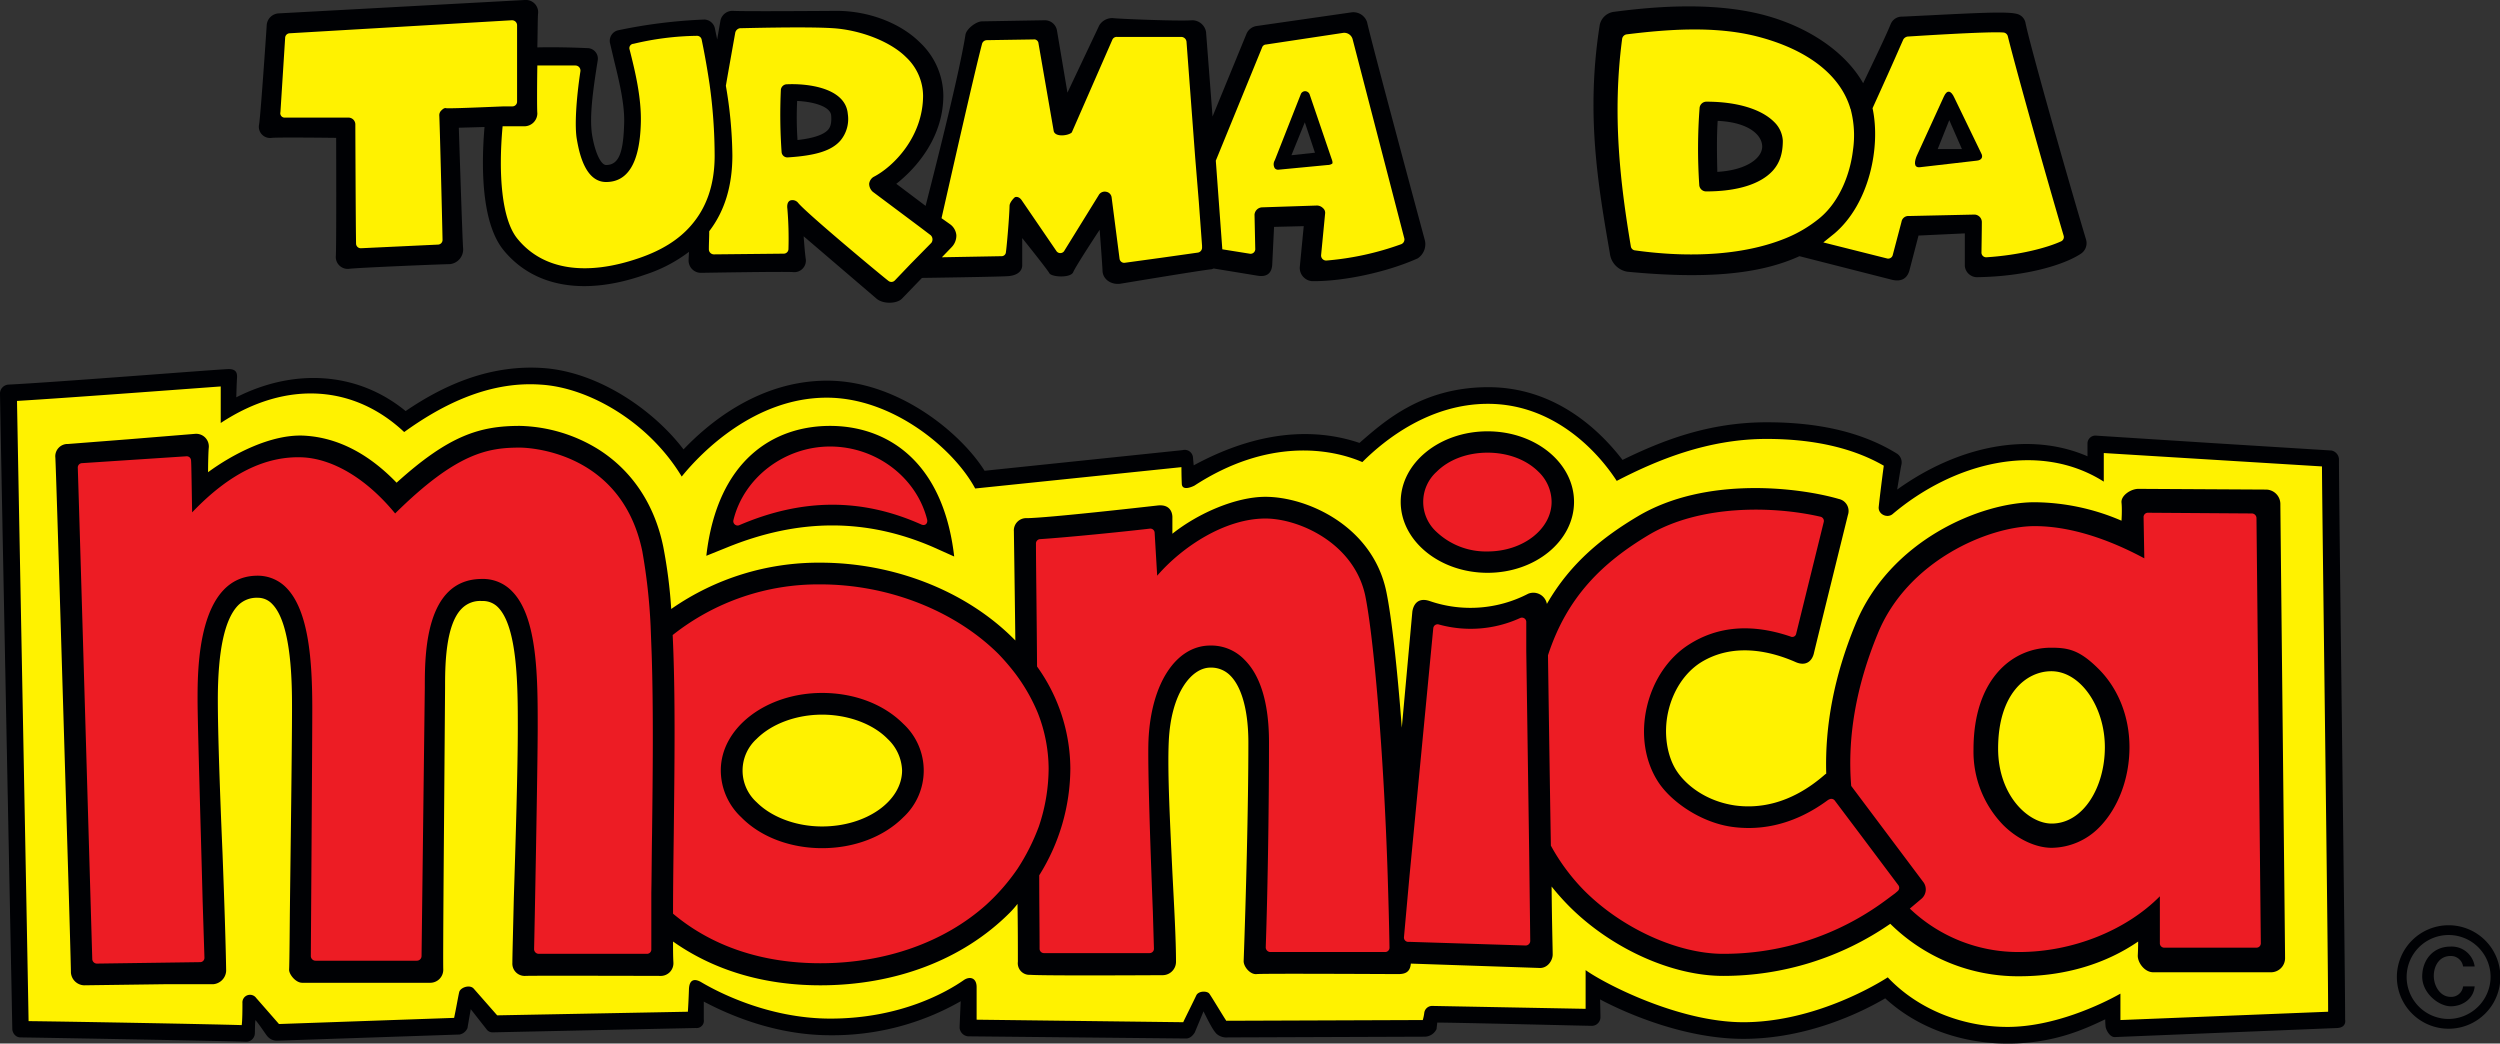 <svg id="bc7826cd-e387-4b36-bb49-762755dc862a" data-name="Layer 1" xmlns="http://www.w3.org/2000/svg" viewBox="0 0 690.9 288.4"><rect x="0" y="0" width="690.9" height="288.4" fill="#333333" stroke="none"/><defs><style>.e6ea8bc2-0a10-482c-840a-0840cd7f7bc0{fill:#fff200;}.f7ca59c2-9a8c-4a25-97e6-cf29f73f70ec{fill:#ed1c24;}.a68fda7b-56fc-4bf3-86eb-dcce8a7d7b5a{fill:none;}.bda43923-0d6f-4ede-856d-8dbcf6060909{fill:#000104;}</style></defs><title>logo_TdM_vert_Chapado_amarelo_4c</title><path class="e6ea8bc2-0a10-482c-840a-0840cd7f7bc0" d="M591.3,93.6c-4.9-16.7-13-45.1-15.4-55a2.1,2.1,0,0,0-1.8-1.7h-2.3c-3.9,0-12.4.4-23.9,1.2h-.6a2.3,2.3,0,0,0-1.8,1.3l-1,2.2c-2,4.5-4.6,10.4-7.5,16.7a1.1,1.1,0,0,0-.1.5c2.2,10.3-.6,25.7-10.2,33.9a20.9,20.9,0,0,1-3.1,2.4.7.7,0,0,0-.3.8.7.7,0,0,0,.6.7l17.6,4.4h.5a2.3,2.3,0,0,0,2.1-1.6l2.4-9.2a1.2,1.2,0,0,1,1.2-1c12.4-.2,16.7-.3,18.2-.6v.2a1.3,1.3,0,0,1,1.2,1.4c0,1.6-.1,6.3-.1,7.7v.5a2.2,2.2,0,0,0,.5,1.6,2.4,2.4,0,0,0,1.7.6h.1c9.4-.6,17.1-2.7,20.8-4.4A2.2,2.2,0,0,0,591.3,93.6ZM563.1,70.3a.8.8,0,0,1-.6.4h-6.8a.8.8,0,0,1-.7-.3.8.8,0,0,1-.1-.8l3.2-8a.8.8,0,0,1,.7-.5h.1a.8.8,0,0,1,.7.5l3.6,7.9A.8.8,0,0,1,563.1,70.3Z" transform="translate(-20.2 -28.7)"/><path class="e6ea8bc2-0a10-482c-840a-0840cd7f7bc0" d="M532.5,58.8v-.3C529.6,49,520.2,41.7,506.1,38a71.9,71.9,0,0,0-17.7-2,157.8,157.8,0,0,0-18.8,1.4,2.1,2.1,0,0,0-1.9,1.9c-2.8,21.2-.5,40.3,2.4,57.6a2,2,0,0,0,1.8,1.8,106.9,106.9,0,0,0,15.6,1.1h0c10.3,0,19.3-1.5,26.6-4.5a36.2,36.2,0,0,0,9.2-5.5l.6-.4c4.8-4.2,8.3-11.4,9.2-19.2A28.3,28.3,0,0,0,532.5,58.8ZM494.9,77h-.1c-.2,0-.4,0-.5-.2a.6.6,0,0,1-.3-.6,130.4,130.4,0,0,1,.1-14.1.7.7,0,0,1,.8-.8h0c9.1.4,13.1,4.2,13.1,7.9C508,75.4,500.5,76.6,494.9,77Z" transform="translate(-20.2 -28.7)"/><path class="e6ea8bc2-0a10-482c-840a-0840cd7f7bc0" d="M409,94.4,394.7,39.3a2.9,2.9,0,0,0-3-2.3h-.5l-21.3,3.2a2,2,0,0,0-1.6,1.3L355.4,72.8v.4l1.8,24.5c.1.3.3.7.7.7l7.5,1.2h.4a2,2,0,0,0,1.5-.6,2.3,2.3,0,0,0,.6-1.6l-.2-9.4a1.3,1.3,0,0,1,1.3-1.2l15.3-.5a1.3,1.3,0,0,1,.9.4,1.5,1.5,0,0,1,.4,1.1l-1.1,11.3a2.7,2.7,0,0,0,.6,1.7,2.4,2.4,0,0,0,1.6.7h.1A82,82,0,0,0,407.7,97,2.2,2.2,0,0,0,409,94.4Zm-24.7-23a.7.7,0,0,1-.6.3l-6.6.7a1,1,0,0,1-.7-.4.9.9,0,0,1-.1-.7l3.7-9.2a.8.8,0,0,1,.8-.5h0a1.1,1.1,0,0,1,.7.6l2.9,8.5A.9.9,0,0,1,384.3,71.4Z" transform="translate(-20.2 -28.7)"/><path class="e6ea8bc2-0a10-482c-840a-0840cd7f7bc0" d="M277.9,93.1l-16-12a2.3,2.3,0,0,1-.7-1.5,2,2,0,0,1,.8-1.3c5.7-2.9,14.1-11.5,14.1-23.2a15.7,15.7,0,0,0-4.9-11.2c-4.6-4.5-12.5-7.7-20.7-8.2-2-.2-5.1-.2-9-.2l-16.8.2a2.3,2.3,0,0,0-2.1,1.8c-.8,4.6-1.7,9.6-2.6,15.1a115,115,0,0,1,1.8,19c0,8.1-2.1,15-6.2,20.5l-.2.4c0,1.8-.1,3.5-.1,5.1a2.2,2.2,0,0,0,2.2,2.2l19.3-.2a2.1,2.1,0,0,0,2.1-2.2,91,91,0,0,0-.3-11.1c-.1-.6-.1-1.3.6-1.5a1.6,1.6,0,0,1,1,.5c2.3,2.8,18,15.9,24.7,21.4l.2.3a2.4,2.4,0,0,0,1.4.5,2.4,2.4,0,0,0,1.6-.7l10-10.5a2.4,2.4,0,0,0,.6-1.7A2.2,2.2,0,0,0,277.9,93.1Zm-28.2-28c-1.4,1.6-4.2,2.6-9,3.1h-.1l-.5-.2a.6.6,0,0,1-.3-.6c-.1-2.2-.3-6.6-.2-10.8.1-.2.1-.4.3-.6l.6-.2h0c4.8.2,10,1.6,10.3,4.7S250.3,64.4,249.7,65.1Z" transform="translate(-20.2 -28.7)"/><path class="e6ea8bc2-0a10-482c-840a-0840cd7f7bc0" d="M119.9,98.1a2.1,2.1,0,0,1-2.1-2.1c-.1-3.3-.2-31.8-.2-32.9s-.1-.5-.3-.7a.9.9,0,0,0-.7-.4H99a2.4,2.4,0,0,1-1.6-.7,2.2,2.2,0,0,1-.6-1.6l1.4-20.7a2.1,2.1,0,0,1,2-2l61.4-3.6a2.2,2.2,0,0,1,2.3,2.1l.2,21.2A2.2,2.2,0,0,1,162,59l-7.3.2-10,.2h-1.4l-.5.4c-.4.4-.4.6-.4.7s.9,34.1.9,34.4a2.1,2.1,0,0,1-2,2.2Z" transform="translate(-20.2 -28.7)"/><path class="e6ea8bc2-0a10-482c-840a-0840cd7f7bc0" d="M330.8,102.1a1.9,1.9,0,0,1-2-1.8l-2.2-16.9a.9.9,0,0,0-.9-.9h0a1.2,1.2,0,0,0-1.2.6h-.1c-.6,1.1-2.7,4.5-9.4,15.3a2.3,2.3,0,0,1-1.8,1.1,2.2,2.2,0,0,1-1.8-1.1L302,84.5a1.2,1.2,0,0,0-.9-.6,1.9,1.9,0,0,0-1.1,1.8c0,2.2-.4,6.3-.9,12.2v.5a2.2,2.2,0,0,1-2.1,2l-16.4.2a1.2,1.2,0,0,1-.8-.4,1,1,0,0,1,.2-.9l2.7-2.9a3.4,3.4,0,0,0,1.1-2.6,3,3,0,0,0-1.4-2.4l-2.4-1.8a.8.8,0,0,1-.3-.8c3.3-14.6,9.1-40.2,11.2-48.2a2.3,2.3,0,0,1,2.1-1.6l12.9-.2h0a2.2,2.2,0,0,1,2.2,1.7l4.2,24.3c.1.3.8.5,1.4.5a4.2,4.2,0,0,0,2.1-.5l11.2-25.5a2.2,2.2,0,0,1,2-1.2h17.8a2.2,2.2,0,0,1,2.2,2L353.3,97a2.3,2.3,0,0,1-1.9,2.3l-20.1,2.8Z" transform="translate(-20.2 -28.7)"/><path class="e6ea8bc2-0a10-482c-840a-0840cd7f7bc0" d="M181.8,103.6c-8,0-14.6-2.8-19.2-8.2s-5.1-22.9-4.3-31.8a.7.7,0,0,1,.8-.8h6a3.1,3.1,0,0,0,2.1-.9,2.6,2.6,0,0,0,.7-1.8c-.2-1.3-.1-10.5-.1-13.3a.9.9,0,0,1,.8-.8h10.7a2.2,2.2,0,0,1,2.1,2.5c-1.2,7.9-1.6,15-1,18.5.2,1.2,2,11.2,7.3,11.2s8.5-4.9,8.8-15.5c.1-6.9-1.6-14.2-3-20.1a2.2,2.2,0,0,1,.2-1.7,1.9,1.9,0,0,1,1.4-.9,88,88,0,0,1,17.7-2.2,2.1,2.1,0,0,1,2.1,1.7c.8,3.8,1.6,7.9,2.2,12.4a152.4,152.4,0,0,1,1.4,19.8c0,8.2-2.3,15-6.8,20.1s-8.4,6.9-14.5,9.1a47.5,47.5,0,0,1-15.4,2.8Z" transform="translate(-20.2 -28.7)"/><path class="e6ea8bc2-0a10-482c-840a-0840cd7f7bc0" d="M663.6,230.1c-.4-34.9-.8-67.9-.8-72.5a.8.8,0,0,0-.7-.8l-31.4-1.9-28.9-1.8h-.1l-.5.2a.9.9,0,0,0-.3.6v6.5a39.6,39.6,0,0,0-20.2-5.3c-12.7,0-26.5,5.5-38,15.1a2.8,2.8,0,0,1-1.5.6.7.7,0,0,1-.6-.3,1.9,1.9,0,0,1-.3-1.6c.1-1.5.6-5.2,1.4-11.4a.7.7,0,0,0-.4-.8c-8.7-5-19.7-7.5-32.8-7.5-17.1,0-31.5,6.4-41.1,11.4-3.8-5.7-16-21.1-35.9-21.1-16.1,0-28.6,9.8-34.9,15.9a42.5,42.5,0,0,0-16.1-3c-10.2,0-20.5,3.3-30.5,9.8a7.1,7.1,0,0,1-1.9.6c-.3,0-.4,0-.4-.4-.1-2.4-.1-4.6-.1-4.6a.9.9,0,0,0-.3-.6l-.5-.2-56.6,5.8c-5.8-10.3-22.6-25.1-41.4-25.1s-35,15.3-40,21.3c-8.7-13.7-24.6-23.9-39-24.9h-2.9c-11.2,0-22.6,4.3-34.9,13.1a37.3,37.3,0,0,0-25.8-10.5c-8,0-16.1,2.5-24.1,7.5v-8.6a.8.8,0,0,0-.2-.6.7.7,0,0,0-.6-.2l-5.9.4c-11.8.9-39.6,3-50.5,3.5a1,1,0,0,0-.8.9c.2,8.9,1.8,90,2.7,138.5.4,18,.6,31,.6,32.9a.9.9,0,0,0,.8.8c9.7.1,48.8.8,58.9,1.1h0a.8.8,0,0,0,.8-.7c.1-1,.1-2.7.2-4.3v-1.9a1.4,1.4,0,0,1,1.3-1.4,1.4,1.4,0,0,1,1.1.6l2.6,3,3.5,4.1a.9.9,0,0,0,.7.3h0l48.4-1.7a.8.8,0,0,0,.8-.6c.2-1.2.5-2.7.8-4.1a22.1,22.1,0,0,1,.6-3c.1-.5.9-.9,1.7-.9a1.2,1.2,0,0,1,.9.3l6.5,7.4a.8.8,0,0,0,.6.2l52.8-1c.4,0,.7-.4.8-.8l.2-6.2c0-1.7.7-1.7.9-1.7a2.1,2.1,0,0,1,1.3.5c4,2.3,18.4,10.1,36.1,10.1,19.6,0,32.6-7.5,37.3-10.7a2.4,2.4,0,0,1,1.2-.5c.9,0,1.1.9,1.1,1.7v9a.8.8,0,0,0,.8.8l57.1.7a.8.8,0,0,0,.7-.5c.3-.5,3-6.2,3.6-7.3a1.4,1.4,0,0,1,1.3-.7,1.3,1.3,0,0,1,.9.3l2.6,4c.9,1.6,1.9,3,2.2,3.5a.7.7,0,0,0,.6.3l54.3-.2a.8.8,0,0,0,.8-.6,15.7,15.7,0,0,0,.4-2,1.3,1.3,0,0,1,1.5-1.3l33.6.6,8.7.2.5-.2a.9.9,0,0,0,.3-.6s0-6.2.1-9.2c6.9,4.4,25.9,13.7,42.8,13.7,18.8,0,35.4-9.5,39.8-12.2,8.1,8.4,20.7,13.5,33.2,13.5s25.3-6,30.4-8.7v6a.8.8,0,0,0,.2.6.9.9,0,0,0,.6.3h0l57.6-2.4a.8.8,0,0,0,.7-.8C664.5,300,664.1,264.5,663.6,230.1Z" transform="translate(-20.2 -28.7)"/><path class="f7ca59c2-9a8c-4a25-97e6-cf29f73f70ec" d="M578.2,292.6a43.7,43.7,0,0,1-30.7-12.2.6.6,0,0,1-.3-.6.9.9,0,0,1,.3-.6l3.1-2.7a2.7,2.7,0,0,0,.4-3.7l-19.8-26.4a.8.8,0,0,1-.2-.4c-1.1-13.6,1.4-27.8,7.3-42.4,8.4-20.7,31.4-30.3,44.2-30.3s23.8,5.4,29.4,8.4l-.2-10a2.8,2.8,0,0,1,.6-1.5,2.5,2.5,0,0,1,1.5-.6l28.7.2a2.2,2.2,0,0,1,2.1,2.1l1.2,117.5a1.9,1.9,0,0,1-2,2H618.3a2,2,0,0,1-2-2V278.3C606.8,287.2,592.4,292.6,578.2,292.6Zm8.8-84.1c-10.2,0-20.6,8.4-20.6,27.3a28.5,28.5,0,0,0,7.9,20.3c3.9,3.8,8.7,6.1,12.9,6.1a17.5,17.5,0,0,0,12.6-5.5c5.1-5.1,8.1-13.1,8.1-21.5a30.1,30.1,0,0,0-8.3-21A17.5,17.5,0,0,0,587,208.5Z" transform="translate(-20.2 -28.7)"/><path class="f7ca59c2-9a8c-4a25-97e6-cf29f73f70ec" d="M46.9,295.8a2,2,0,0,1-2-2c0-1.2-3.5-120.9-4.1-135.8a2.1,2.1,0,0,1,2-2.1L71.6,154a2,2,0,0,1,2.2,2c.1.6.2,8.5.3,12.3,9.4-9.4,18.8-14,28.4-14h1.6c8.5.5,17.7,5.9,25.4,15.1,16.8-16.5,25.5-17.8,34.4-17.8,1.1,0,28.6.3,34.6,29.3a157.4,157.4,0,0,1,2.3,20.6l.3,8.1c.6,15.5.3,33.7.1,49.7-.1,5.5-.1,10.9-.2,16.1V291a2,2,0,0,1-.6,1.5,1.7,1.7,0,0,1-1.4.6H169.1a2.4,2.4,0,0,1-1.5-.6,2,2,0,0,1-.6-1.5c.1-3.2,1-50.4,1-61.3,0-13.3,0-30-6.8-37a10.6,10.6,0,0,0-7.8-3.2c-15,0-15,20.5-15,29.2l-.9,74.2a2.1,2.1,0,0,1-2.1,2.1h-28a2.1,2.1,0,0,1-2.1-2.1c0-.1,0-2.2.1-5.7,0-14.8.3-54.1.3-62.7,0-12.7-.9-26.5-6.9-32.7a9.9,9.9,0,0,0-7.4-3.2c-15.7,0-15.7,25.1-15.7,33.4,0,6.6.8,35.7,1.3,55l.5,16.3a1.9,1.9,0,0,1-2.1,2.1Z" transform="translate(-20.2 -28.7)"/><path class="f7ca59c2-9a8c-4a25-97e6-cf29f73f70ec" d="M496.4,293.1c-12.7,0-28.3-7.1-38.9-17.7a52.3,52.3,0,0,1-9.4-12.7.4.4,0,0,1-.1-.3l-.8-52.6c4.8-14.9,13.2-25,28.3-34,9.8-5.8,21.7-7.1,29.9-7.1a82.6,82.6,0,0,1,18.1,2,2.4,2.4,0,0,1,1.3.9,2.3,2.3,0,0,1,.2,1.6L517.4,204a1.9,1.9,0,0,1-1.9,1.5h-.8a37.8,37.8,0,0,0-12.4-2.2,26,26,0,0,0-26.2,21.2c-1.6,7.1-.5,14.4,3,19.9s11.5,10.9,19.8,12.1a34,34,0,0,0,4.5.3c7.5,0,14.7-2.5,21.6-7.6a1.7,1.7,0,0,1,1.3-.5,2.3,2.3,0,0,1,1.7.8l17.4,23.3a1.9,1.9,0,0,1-.3,2.8S522.8,294.3,496.4,293.1Z" transform="translate(-20.2 -28.7)"/><path class="f7ca59c2-9a8c-4a25-97e6-cf29f73f70ec" d="M409.3,289.8a2,2,0,0,1-1.4-.8,2.2,2.2,0,0,1-.6-1.5l8.2-85.3a2,2,0,0,1,2-1.9h.6a36.4,36.4,0,0,0,8.7,1.1,31.5,31.5,0,0,0,13.1-2.8l1-.2a2,2,0,0,1,1.9,2.1l1.2,88.1a2.1,2.1,0,0,1-2.1,2.1Z" transform="translate(-20.2 -28.7)"/><path class="f7ca59c2-9a8c-4a25-97e6-cf29f73f70ec" d="M316.2,293h-7.5a2,2,0,0,1-2-2c-.1-5.4-.1-12.4-.1-20.3a.9.9,0,0,1,.1-.5,55,55,0,0,0,8.5-29,47.9,47.9,0,0,0-9-27.7l-.2-.4c-.1-15.4-.3-28.2-.3-34a2,2,0,0,1,1.9-2.1c7.5-.5,22.5-2,30.2-2.9h.1a2,2,0,0,1,2.2,1.9l.6,9.9c7.1-7.5,18.4-14.6,29.2-14.6s25.2,7,28.3,22c2.6,12.2,5.3,44.7,6.3,77.4.3,6.7.4,13.4.5,20a2,2,0,0,1-.6,1.5,2.5,2.5,0,0,1-1.5.5H371.2a2,2,0,0,1-1.4-.6,2.2,2.2,0,0,1-.6-1.5c.6-17.3.8-40.9.8-56.7,0-10.4-2.1-17.9-6.3-22.2a12.2,12.2,0,0,0-9-3.7c-9,0-15.6,10.2-16.3,25.4-.3,6.6.6,32,1.2,47.2l.4,10.3a2.4,2.4,0,0,1-.6,1.5,2,2,0,0,1-1.5.6Z" transform="translate(-20.2 -28.7)"/><path class="f7ca59c2-9a8c-4a25-97e6-cf29f73f70ec" d="M246.9,295.7c-16.1,0-30.4-4.8-41.2-13.8a.9.9,0,0,1-.3-.7c0-6.8.1-14.2.2-21.9.2-18,.5-38.4-.3-55.1a.7.7,0,0,1,.3-.6,65.4,65.4,0,0,1,41.3-14.2c18.9,0,37.5,7.2,49.8,19.5a55.7,55.7,0,0,1,4.8,5.6,45.6,45.6,0,0,1,6.2,10.9,41.1,41.1,0,0,1,3.1,15.7,49.8,49.8,0,0,1-8.8,28.1,53.2,53.2,0,0,1-8.7,10.1C281.5,289.9,265.1,295.7,246.9,295.7Zm.5-74.6c-15,0-27.2,9.2-27.2,20.5a17.5,17.5,0,0,0,5.5,12.5c5.2,5.2,13.1,8.1,21.7,8.1s16.6-2.9,21.8-8.1a16.8,16.8,0,0,0,0-24.9C264,224,256.1,221.1,247.4,221.1Z" transform="translate(-20.2 -28.7)"/><path class="f7ca59c2-9a8c-4a25-97e6-cf29f73f70ec" d="M431.3,181.9a21.1,21.1,0,0,1-14.7-5.6,12.5,12.5,0,0,1-3.9-8.9,12.7,12.7,0,0,1,3.9-8.9,21.1,21.1,0,0,1,14.7-5.6,20.7,20.7,0,0,1,14.6,5.6,12.4,12.4,0,0,1,4,8.9C449.9,175.4,441.5,181.9,431.3,181.9Z" transform="translate(-20.2 -28.7)"/><path class="f7ca59c2-9a8c-4a25-97e6-cf29f73f70ec" d="M224,174.8a2.1,2.1,0,0,1-1.6-.8,1.9,1.9,0,0,1-.3-1.8c3-12.1,14.6-20.9,27.5-20.9s24.5,8.7,27.6,20.7a2.1,2.1,0,0,1-.4,1.9,1.5,1.5,0,0,1-1.4.7l-1-.2a57.1,57.1,0,0,0-24.2-5.4,62.4,62.4,0,0,0-25.3,5.6l-.9.2Z" transform="translate(-20.2 -28.7)"/><path class="a68fda7b-56fc-4bf3-86eb-dcce8a7d7b5a" d="M247.4,225.7c-7.4,0-14.4,2.5-18.7,6.9a11.9,11.9,0,0,0,0,18.1c4.3,4.3,11.3,6.9,18.7,6.9,12.7,0,22.9-7.1,22.9-16a12.7,12.7,0,0,0-4.1-9C261.9,228.2,254.9,225.7,247.4,225.7Z" transform="translate(-20.2 -28.7)"/><path class="a68fda7b-56fc-4bf3-86eb-dcce8a7d7b5a" d="M602.8,235.1c0-11.7-7.1-22.2-15.7-22.2s-15.6,6.7-15.6,22.7c0,13.8,8.9,22,15.7,22C596.4,257.6,602.8,246.9,602.8,235.1Z" transform="translate(-20.2 -28.7)"/><path class="bda43923-0d6f-4ede-856d-8dbcf6060909" d="M550.9,74.9l15.6-1.8c1.2-.1,1.9-.9,1.2-2.1l-7.4-15.3c-.9-2-2-2.3-2.9-.3l-7.5,16.4C549.4,73,548.8,75.2,550.9,74.9Zm8-13,3.5,8h-6.7Z" transform="translate(-20.2 -28.7)"/><path class="bda43923-0d6f-4ede-856d-8dbcf6060909" d="M373.5,75.6l13.6-1.3a2.2,2.2,0,0,0,1.3-.4s.2-.3-.2-1.3l-6.1-17.9a1.4,1.4,0,0,0-1.2-.8,1.3,1.3,0,0,0-1.2.8L372.5,73a2.1,2.1,0,0,0,0,2.2A1.2,1.2,0,0,0,373.5,75.6Zm7.3-13.1,2.8,8.4-6.5.7Z" transform="translate(-20.2 -28.7)"/><path class="bda43923-0d6f-4ede-856d-8dbcf6060909" d="M237.5,52a1.7,1.7,0,0,0-1.5,1.5,148.1,148.1,0,0,0,.2,17.2,1.6,1.6,0,0,0,1.7,1.5c7.9-.5,12.2-1.9,14.6-4.7a9.3,9.3,0,0,0,2-7.3C253.9,53,243.5,51.7,237.5,52Zm11.6,12.5c-1.2,1.4-4,2.4-8.5,2.9a94.9,94.9,0,0,1-.1-10.8c4.4.2,9.2,1.5,9.4,4S249.5,64,249.1,64.5Z" transform="translate(-20.2 -28.7)"/><path class="bda43923-0d6f-4ede-856d-8dbcf6060909" d="M491.8,56.8a1.9,1.9,0,0,0-1.9,1.7,150.6,150.6,0,0,0-.1,21.2,1.9,1.9,0,0,0,1.9,1.9c8.6,0,15-2,18.4-5.7,1.9-2.1,2.8-4.7,2.8-8.3a7.8,7.8,0,0,0-2.4-5.2C506.9,58.8,500.1,56.8,491.8,56.8Zm3,19.4c-.1-4.4-.2-9.7.1-14.1,8.7.4,12.3,4,12.3,7.1S503.1,75.7,494.8,76.2Z" transform="translate(-20.2 -28.7)"/><path class="bda43923-0d6f-4ede-856d-8dbcf6060909" d="M682.6,298.7A14.3,14.3,0,1,1,696.9,313,14.3,14.3,0,0,1,682.6,298.7Zm25.9,0a11.6,11.6,0,1,0-11.6,11.6A11.7,11.7,0,0,0,708.5,298.7Zm-4.4,2.6c-.3,3.4-3.3,5.5-6.6,5.5s-7.9-3.6-7.9-8.2,3-8.3,7.8-8.3a6.4,6.4,0,0,1,6.7,5.5h-3.2a3.4,3.4,0,0,0-3.5-2.9c-3.1,0-4.6,2.8-4.6,5.5s1.7,5.8,4.7,5.8a3.3,3.3,0,0,0,3.4-2.9Z" transform="translate(-20.2 -28.7)"/><path class="bda43923-0d6f-4ede-856d-8dbcf6060909" d="M278.1,179.9l5.8,2.6c-3.1-26.9-19.1-36.1-34.3-36.1s-31.1,9-34.2,35.9l5.7-2.3C241,171.9,259.6,171.9,278.1,179.9Zm-28.5-27.8c12.6,0,23.8,8.4,26.8,20.1.3,1.1-.5,2-1.7,1.4-16.4-7.3-32.8-7.2-50.1.2a1.2,1.2,0,0,1-1.7-1.4C225.8,160.6,237.1,152.1,249.6,152.1Z" transform="translate(-20.2 -28.7)"/><path class="bda43923-0d6f-4ede-856d-8dbcf6060909" d="M596.7,94.9c-5.8-19.4-15.5-53.8-16.7-59.7a3.2,3.2,0,0,0-2.6-2.7c-2.5-.6-9.5-.3-23.3.4l-8.2.4a3.3,3.3,0,0,0-3.2,2.1c-1.4,3.4-4.3,9.4-7.6,16.3-4.8-8.5-15-15.6-27.6-18.9-15-3.9-32.3-2-41.5-.8a4.6,4.6,0,0,0-3.7,3.6c-3.9,24.7-.4,44.6,2.8,63.1a5.8,5.8,0,0,0,4.9,5.1c21,2,36.1.9,47.5-4.3l25.1,6.4c3.1.9,4.7-.3,5.3-2.5l2.5-9.6,12.8-.6v9a3.4,3.4,0,0,0,3.6,3.1c13-.2,23.7-3.3,28.5-6.5A3.5,3.5,0,0,0,596.7,94.9Zm-73.9-5.7a36.2,36.2,0,0,1-9,5.3c-10.7,4.4-25.2,5.7-41.7,3.4a1.3,1.3,0,0,1-1.2-1.1c-2.9-17.3-5.2-36.3-2.4-57.4a1.5,1.5,0,0,1,1.2-1.2c10.6-1.3,24.2-2.5,36.2.6,13.9,3.6,23,10.7,25.7,20a.4.4,0,0,1,.1.3,28.1,28.1,0,0,1,.6,11c-.8,6.9-3.8,14.2-8.9,18.6Zm67,6.2c-3.7,1.7-11.3,3.8-20.6,4.4a1.3,1.3,0,0,1-1.4-1.4c0-.1.1-6.3.1-8.2a2.1,2.1,0,0,0-2-2.2l-18.2.4a1.9,1.9,0,0,0-2,1.6l-2.4,9.1a1.3,1.3,0,0,1-1.7,1l-17.5-4.4,3.1-2.5c9.6-8.2,12.8-23.9,10.5-34.6,3-6.6,5.7-12.6,7.7-17.2l.8-1.8a1.7,1.7,0,0,1,1.2-.8c.2,0,22.7-1.5,26.6-1.1a1.4,1.4,0,0,1,1.1,1.1c2.5,10,10.5,38.4,15.4,55A1.3,1.3,0,0,1,589.8,95.4Z" transform="translate(-20.2 -28.7)"/><path class="bda43923-0d6f-4ede-856d-8dbcf6060909" d="M398,34.8a4,4,0,0,0-4.2-2.7l-26.4,3.8a3.6,3.6,0,0,0-2.7,2.1l-9.4,22.9-1.8-23.4a3.9,3.9,0,0,0-3.8-3.2c-3.8.3-20.7-.4-22-.6a4.2,4.2,0,0,0-3.7,2l-8.8,18.6-2.9-17.2a3.4,3.4,0,0,0-3.4-2.8l-17.3.3c-1.6,0-4.4,2.1-4.6,3.8-1.7,10.5-7.2,32.3-11,47.2l-8.1-6.1c6.1-4.8,13-13.3,13-24.4a20.4,20.4,0,0,0-6.4-14.6c-5.6-5.6-14.5-8.8-23.1-8.8,0,0-25.9.2-28.6,0a3.4,3.4,0,0,0-3.5,2.7l-.9,5.2-.6-2.9a3.1,3.1,0,0,0-2.9-2.6,142,142,0,0,0-24,3,3,3,0,0,0-2.1,3.6l1.2,5.1c1.5,6,2.8,11.9,2.7,16.7-.2,8-1.3,11.8-5,11.8-1.3,0-2.9-2.9-3.8-7.9s.1-12.3,1.5-21.1a2.9,2.9,0,0,0-2.9-3.3c-4.4-.2-9.5-.3-13.8-.2.1-4.6.1-8.5.2-9.3a3.4,3.4,0,0,0-3.7-3.8l-68,3.7a3.5,3.5,0,0,0-3.3,3.4c-.1,1.7-1.7,25.1-2.1,27.3a3.1,3.1,0,0,0,3.5,3.7c2.2-.2,17.8,0,17.8,0s.1,30.9-.1,32.8a3.3,3.3,0,0,0,3.6,3.4c1.9-.3,25.9-1.3,27.9-1.3a4.1,4.1,0,0,0,3.7-4.2C148,95.6,147,64,147,64l7.1-.2c-1.1,13.1-.4,27.3,5.4,34.2,8.4,10.1,22.3,12.5,39,6.6a40.7,40.7,0,0,0,12.1-6.3c0,.8-.1,1.6-.1,2.4a3.4,3.4,0,0,0,3.5,3.4s23.4-.4,25.4-.2a3.2,3.2,0,0,0,3.5-3.5c-.3-1.9-.6-6.4-.6-6.4l20.1,17.2c1.8,1.6,5.7,1.5,7.1,0l5.5-5.7h.3s21.6-.3,23.7-.5,3.8-1.2,3.7-3.2V94.5s6.9,8.6,7.5,9.7,5.9,1.4,6.6-.3,7.3-11.7,7.3-11.7.7,9.1.8,11.4,2.4,3.9,5,3.5c0,0,22.8-3.8,25.2-4l.5-.2,12.2,2c2.4.4,3.9-.6,4-3.2l.5-10.3,8.2-.2-1.1,11.4a3.7,3.7,0,0,0,3.4,3.8c8.9.1,21-2.6,29.2-6.3a4.7,4.7,0,0,0,2-4.9S399.5,41.5,398,34.8ZM143.5,58.6c-.3-.1-.7,0-1.3.6a1.8,1.8,0,0,0-.6,1.4c.1,1,.8,28.8.9,34.3a1.3,1.3,0,0,1-1.3,1.4l-21.2,1a1.3,1.3,0,0,1-1.4-1.3c-.1-5.4-.2-31.9-.2-32.8a1.9,1.9,0,0,0-1.9-2H99a1.2,1.2,0,0,1-1.3-1.5L99,39.2a1.3,1.3,0,0,1,1.2-1.3l61.4-3.6a1.4,1.4,0,0,1,1.5,1.3V56.8a1.3,1.3,0,0,1-1.3,1.3h-2.4l-4.9.2C149.7,58.5,144.1,58.7,143.5,58.6Zm67.6,32.5c-3.4,3.9-8.1,6.8-14.2,8.9-14.7,5.1-26.6,3.3-33.6-5.2-4.5-5.3-5.4-18.1-4.2-31.2h6a3.6,3.6,0,0,0,3.6-3.6c-.1-.9-.1-6.9,0-13.2h10.5a1.4,1.4,0,0,1,1.4,1.6c-1.2,8-1.6,15.2-1,18.7s2.2,11.9,8.1,11.9,9.3-5.1,9.6-16.3c.2-7-1.6-14.4-3.1-20.3a1.2,1.2,0,0,1,1.1-1.6,79.1,79.1,0,0,1,17.5-2.2,1.3,1.3,0,0,1,1.3,1c.9,4.3,1.6,8.4,2.2,12.4a145,145,0,0,1,1.4,19.7C217.7,79.7,215.5,86.1,211.1,91.1Zm66.5,4.7-5.8,5.9-4.3,4.5a1.3,1.3,0,0,1-1.8.1c-1-.7-22.3-18.4-24.9-21.5a2,2,0,0,0-2.2-.7c-.9.4-.9,1.6-.8,2.3a98.4,98.4,0,0,1,.3,11.1,1.3,1.3,0,0,1-1.3,1.3l-19.3.2a1.4,1.4,0,0,1-1.4-1.4c0-1.6.1-3.3.1-5,4.3-5.6,6.4-12.6,6.4-21a119.1,119.1,0,0,0-1.8-19.2c.9-5.2,1.8-10.2,2.6-14.7a1.6,1.6,0,0,1,1.3-1.2c.8,0,18.4-.5,25.8,0s15.7,3.6,20.1,8a14.8,14.8,0,0,1,4.7,10.6c0,11.4-8.2,19.7-13.7,22.5a2.6,2.6,0,0,0-1.2,1.9,3,3,0,0,0,1,2.2l13.1,9.8,2.9,2.2A1.6,1.6,0,0,1,277.6,95.8Zm73.7,2.7-9.9,1.4-10.2,1.4a1.3,1.3,0,0,1-1.6-1.1l-2.2-17a1.8,1.8,0,0,0-1.5-1.5,1.9,1.9,0,0,0-2.1,1l-9.4,15.2a1.3,1.3,0,0,1-2.3.1l-9.5-13.9c-.8-1.2-1.7-1-1.9-.9s-1.5,1.4-1.5,2.4c-.1,3.9-.9,12.4-1,12.7a1.2,1.2,0,0,1-1.3,1.2l-16.4.3,2.7-2.8a4.6,4.6,0,0,0,1.3-3.3,4.2,4.2,0,0,0-1.7-3L280.4,89c3.2-14.1,9.1-40.2,11.2-48.2a1.4,1.4,0,0,1,1.3-1l12.9-.2a1.2,1.2,0,0,1,1.4,1.1l4.2,24.2c.4,1.8,4.1,1.3,5,.4l11.2-25.6a1.3,1.3,0,0,1,1.3-.8h17.8a1.5,1.5,0,0,1,1.4,1.3l2.4,32,1,12.2.9,12.2v.4A1.4,1.4,0,0,1,351.3,98.5Zm56.1-2.3a79.8,79.8,0,0,1-20.6,4.5,1.4,1.4,0,0,1-1.5-1.5l1.1-11.4a1.7,1.7,0,0,0-.6-1.6,2.4,2.4,0,0,0-1.6-.7L369,86a2.2,2.2,0,0,0-2.1,2l.2,9.4a1.3,1.3,0,0,1-1.6,1.4L358,97.6l-1.8-24.5L369,41.8a1.2,1.2,0,0,1,1.1-.8l21.2-3.2a2.4,2.4,0,0,1,2.7,1.7l14.3,55.1A1.4,1.4,0,0,1,407.4,96.2Z" transform="translate(-20.2 -28.7)"/><path class="bda43923-0d6f-4ede-856d-8dbcf6060909" d="M668.3,310.5c0-15.6-1.8-149.9-1.7-154.9a2.6,2.6,0,0,0-2.1-2.4l-32.1-2-32.8-2.1a2.2,2.2,0,0,0-2.5,2.3v3.4c-15.9-6.9-35.6-3-52.6,9.2.3-1.8,1-6.2,1.2-7a2.9,2.9,0,0,0-1.2-2.9c-9.5-5.9-21.5-8.7-36-8.7-16.4,0-29.2,5.2-39.9,10.4-6.3-8.2-18.6-20.1-37.1-20.1s-29,9.7-35.6,15.4c-8.9-3-24.6-5.3-45.8,6.2,0,0-.1-.8-.2-2.1a2.3,2.3,0,0,0-2.9-2.1l-54.7,5.7c-6.6-10.5-24-24.9-43.5-24.9s-33.6,12.6-39.7,19c-8.2-10.8-23.5-21.5-39-22.5s-28.4,5.5-37.8,11.9c-13.3-10.9-30.8-11.9-46.8-3.8,0,0,.1-3.9.2-5.3s-.2-2.5-2.3-2.5-47.1,3.6-61,4.3a2.5,2.5,0,0,0-2.2,2.3c0,3.4,3.4,175,3.4,175.8s.7,2.3,2.3,2.3,58.4,1,62.3,1.2a2.4,2.4,0,0,0,2.4-2c.1-.4,0-2.6.2-4,1.5,1.8,2.9,4.1,3.4,4.6a3.4,3.4,0,0,0,2.7,1.1l50.3-1.7a3,3,0,0,0,2.2-1.8c.1-.7.5-2.9.9-5.2l4.4,5.6a2,2,0,0,0,1.7.8l56.1-1.2a2,2,0,0,0,2.2-2.3v-5c6.8,3.6,19.7,9.3,34.9,9.3a71.3,71.3,0,0,0,36.1-9.4s-.3,6.5-.3,7.4a2.6,2.6,0,0,0,2.3,2.3l60.3.6c1.5,0,2.4-1.7,2.4-1.7s2-4.8,2.4-5.8c1.4,2.8,2.6,5.2,3.6,6.2a4.1,4.1,0,0,0,3.1,1l54.5-.2a3.7,3.7,0,0,0,3.2-2.1c.1-.8.2-1.8.2-1.8,5.5,0,41.3.9,42.8.9a2.4,2.4,0,0,0,2.3-2.3c0-1-.1-5-.1-5,7.7,4.1,23.7,10.9,39.6,10.9,17.5,0,32.4-7.2,39.2-11.2,8.7,8,20.8,12.5,33.8,12.5s21.5-4.1,27-6.7c0,0,0,1.1.1,2s1.2,3.1,2.7,2.9l61.4-2.5C668.8,312.6,668.3,310.5,668.3,310.5Zm-62.1.1v-7.3c-5.3,3-18.4,9.2-31.2,9.2s-25-5.1-33.1-13.7c-5.8,3.7-22.1,12.4-39.9,12.4s-38.3-10.6-43.6-14.4v10.7l-42.3-.8a2.2,2.2,0,0,0-2.3,2,12.6,12.6,0,0,1-.4,1.9l-54.3.2c-.7-1-4.1-6.7-4.7-7.5s-3-.8-3.6.5-3.4,6.9-3.6,7.4l-57.1-.7v-9c0-2.6-1.9-3.1-3.6-1.9-4.6,3.2-17.4,10.6-36.8,10.6-17.5,0-31.7-7.7-35.6-10-1.8-1.1-3.4-1-3.5,1.9s-.2,4.7-.3,6.2l-52.7,1-6.5-7.4c-1.1-1.2-3.7-.3-4,1s-.9,4.8-1.4,7.1l-48.4,1.7L91,304.5a2.1,2.1,0,0,0-3.8,1.4c0,1.4,0,4.7-.2,6.1-10-.3-48.9-1-58.9-1.1-.1-7-3-159.1-3.2-171.4,13.6-.8,53.4-3.8,56.3-4v10.1c18.5-12.2,37.2-10.2,50.7,2.5,9.3-6.7,22.6-14.2,37.8-13.1,13.2.8,29.8,10.3,38.9,25.4,5.4-6.7,20.2-21.8,40.1-21.8,18.2,0,35.1,14.1,41,25.1l57-5.9s0,2.3.1,4.6,3.5.5,3.5.5c20.3-13.2,37.6-10.3,46.4-6.5,6.4-6.4,18.8-16.1,34.7-16.1,17.7,0,29.9,12.5,35.6,21.3,11-5.7,25.1-11.6,41.4-11.6,13,0,23.9,2.5,32.4,7.4-.5,3.7-1.2,9.4-1.4,11.4s2.3,3.2,3.8,2c16.8-14.2,40.4-20.4,58.4-9v-7.9l60.3,3.7c0,9.2,1.7,134.2,1.7,150.7Z" transform="translate(-20.2 -28.7)"/><path class="bda43923-0d6f-4ede-856d-8dbcf6060909" d="M587.2,263a18.7,18.7,0,0,0,13.2-5.7c5.2-5.3,8.3-13.5,8.3-22.1s-3.2-16.3-8.5-21.6-8.4-5.9-13.2-5.9c-10.6,0-21.4,8.6-21.4,28.1a29.1,29.1,0,0,0,8.2,20.9C577.7,260.6,582.8,263,587.2,263Zm-.1-48.8c8.1,0,14.8,9.9,14.8,21s-6,21.1-14.7,21.1c-6.4,0-14.8-7.7-14.8-20.7C572.4,220.4,580.2,214.2,587.1,214.2Z" transform="translate(-20.2 -28.7)"/><path class="bda43923-0d6f-4ede-856d-8dbcf6060909" d="M431.3,187c13.2,0,23.9-8.8,23.9-19.6s-10.7-19.5-23.9-19.5-24,8.7-24,19.5S418.1,187,431.3,187Zm-14.1-27.9c3.4-3.4,8.5-5.3,14.1-5.3s10.7,1.9,14.1,5.3a11.6,11.6,0,0,1,3.6,8.3c0,7.5-7.9,13.7-17.7,13.7a19.9,19.9,0,0,1-14.1-5.4,11.2,11.2,0,0,1,0-16.6Z" transform="translate(-20.2 -28.7)"/><path class="bda43923-0d6f-4ede-856d-8dbcf6060909" d="M247.4,220.2c-15.4,0-28,9.6-28,21.4a17.8,17.8,0,0,0,5.7,13c5.3,5.4,13.5,8.5,22.3,8.5s17-3.1,22.4-8.5a17.6,17.6,0,0,0,0-25.9C264.4,223.3,256.3,220.2,247.4,220.2Zm0,36.9c-7.1,0-13.9-2.5-18.1-6.7a11.8,11.8,0,0,1,0-17.5c4.2-4.2,11-6.7,18.1-6.7s14,2.5,18.1,6.7a12.5,12.5,0,0,1,4,8.7C269.5,250.1,259.6,257.1,247.4,257.1Z" transform="translate(-20.2 -28.7)"/><path class="bda43923-0d6f-4ede-856d-8dbcf6060909" d="M650.4,167.9a4,4,0,0,0-3.9-3.9l-35.3-.2c-2.2,0-4.9,1.9-4.7,3.8s0,5,0,5a61.7,61.7,0,0,0-24-5.1c-14.9,0-40.1,10.5-49.6,33.9-5.8,14.1-8.4,27.9-8,41.1l-.3.2c-9.9,8.7-19,9.4-24.9,8.6-8.2-1.2-13.8-5.8-16.3-9.8s-3.5-10.1-2.2-16,4.6-10.9,9-13.7c9-5.6,19.3-3.2,26.3-.1,2.8,1.2,4.5-.3,5-2.5s9.4-38.2,9.4-38.2a3.4,3.4,0,0,0-2.5-4.4c-11-3.2-36.8-6.4-55.6,4.8-9.4,5.6-18.5,12.7-25.1,24.2a3.8,3.8,0,0,0-5.2-2.8,34.6,34.6,0,0,1-27.2,2c-4.5-1.5-4.8,3.1-4.8,3.1l-2.9,31.9c-1.3-17.2-2.9-31-4.3-37.7-3.8-18-21.8-26.1-33.4-26.1-8,0-18.4,4.4-25.7,10.2v-4.4s.3-3.9-4.1-3.4-30.1,3.4-36.1,3.5a3.4,3.4,0,0,0-3.6,3.7c0,.8.2,13.2.4,30.1l-.5-.5c-13.2-13.2-33.1-21-53.4-21A71.1,71.1,0,0,0,205.7,197a135.3,135.3,0,0,0-2.2-17.2c-2.4-11.7-8.6-21-17.9-26.9a43,43,0,0,0-21.7-6.5c-11,0-19.5,2.5-34.1,15.7-7.8-8.1-16.4-12.5-25.5-13s-19.8,5.1-26.6,10.1c0-2.4.1-6.1.2-6.8a3.5,3.5,0,0,0-3.8-3.8l-18.4,1.5L39,151.4a3.4,3.4,0,0,0-3.5,3.8c.3,6.1,2.5,80.3,3.7,120.1,0,0,.6,20.5.6,22.2a3.8,3.8,0,0,0,3.6,3.5l22.2-.3H79.1a3.9,3.9,0,0,0,3.6-3.7c-.1-7-.5-19.3-1-32.4-.7-16.3-1.3-33.2-1.3-42.5,0-13.6,1.9-22.3,5.6-26.1a7.2,7.2,0,0,1,5.4-2.1,5.4,5.4,0,0,1,4,1.7c5.5,5.5,5.5,22.5,5.5,29,0,10.7-.4,39.6-.6,56.8,0,0-.1,13.9-.2,15.2s1.8,3.7,3.6,3.7h35.4a3.6,3.6,0,0,0,3.6-3.7c-.1-2.7.2-38.8.2-38.8l.3-39c0-5.6,0-17.3,4.6-21.9a7.1,7.1,0,0,1,5.6-2.1,5.8,5.8,0,0,1,4.4,1.7c5.5,5.5,5.5,22.2,5.5,33.3s-.6,31.7-1.1,47.1c-.2,8.8-.4,15.8-.4,17.9a3.4,3.4,0,0,0,3.6,3.6c1.7-.1,37.2,0,37.2,0a3.5,3.5,0,0,0,3.7-3.7c-.1-1.9-.1-3.8-.1-5.8,11.2,7.9,25,12.1,40.7,12.1,20.8,0,39.4-7.1,52.3-20a26.2,26.2,0,0,0,2.2-2.5c.1,6.3.1,11.9.1,16a3.2,3.2,0,0,0,3.4,3.6c4,.3,35.4.1,36.7.1a3.7,3.7,0,0,0,3.6-3.7c0-6.1-.5-15.1-1-24.7-.6-12.9-1.4-27.6-1-36.2.6-13.4,6.3-20.4,11.5-20.4a7.4,7.4,0,0,1,5.5,2.2c3.2,3.2,5,9.8,5,18.5,0,18-.7,43.7-1.3,60.3-.1,1.6,1.8,3.9,3.6,3.7s37.2,0,39.1,0,3.3-.5,3.5-2.9l35.4,1.2c2.4.2,3.8-2.1,3.8-3.7s-.2-8-.3-18.8a68,68,0,0,0,4.9,5.5c11.6,11.6,28.3,19.2,42.5,19.2a81.1,81.1,0,0,0,46.2-14.4,50.2,50.2,0,0,0,35.6,14.5c12.8,0,24-3.5,32.9-9.6,0,0,0,1.9-.1,3.8s1.8,4.7,4.3,4.7h32.5a3.9,3.9,0,0,0,3.9-4C651.7,290.7,650.4,170,650.4,167.9Zm-450,91.4c-.1,5.5-.1,10.9-.2,16.1V291a1.2,1.2,0,0,1-1.2,1.3H169.1a1.3,1.3,0,0,1-1.3-1.3c.1-3.5,1-50.5,1-61.3,0-13.5,0-30.3-7-37.5a11.1,11.1,0,0,0-8.4-3.5c-15.8,0-15.8,21-15.8,30l-.9,74.2a1.3,1.3,0,0,1-1.3,1.3h-28a1.3,1.3,0,0,1-1.3-1.3c0-.6.4-57.8.4-68.4,0-12.9-.9-26.9-7.1-33.3a11,11,0,0,0-8-3.4c-16.6,0-16.6,25.7-16.6,34.2,0,6.7.9,36.2,1.4,55.7l.5,15.7a1.2,1.2,0,0,1-1.3,1.2L47,295a1.3,1.3,0,0,1-1.3-1.2S42.2,173,41.7,158a1.2,1.2,0,0,1,1.1-1.3l28.9-1.9A1.2,1.2,0,0,1,73,156c.1.7.2,9.4.3,14.3,10.2-10.7,20.3-15.7,30.7-15.2,8.5.5,17.7,6.1,25.4,15.5,17-16.8,25.7-18.2,34.5-18.2,1.1,0,27.9.3,33.8,28.6a160.7,160.7,0,0,1,2.3,20.6l.3,8C200.8,225,200.6,242.8,200.4,259.3Zm101,9.5a57.1,57.1,0,0,1-8.6,9.9c-11.6,10.4-27.9,16.2-45.9,16.2-16.1,0-30-4.7-40.7-13.7,0-6.8.1-14.2.2-21.9.2-18.4.5-38.4-.3-55.1a64.8,64.8,0,0,1,40.8-14c18.7,0,37.1,7.2,49.2,19.2a62,62,0,0,1,4.8,5.6,49.9,49.9,0,0,1,6.1,10.7,42.6,42.6,0,0,1,3,15.4,50.7,50.7,0,0,1-2.7,16A58.4,58.4,0,0,1,301.4,268.8Zm101.5,23H371.2a1.3,1.3,0,0,1-1.2-1.3c.6-17.3.9-40.9.9-56.7,0-10.6-2.3-18.3-6.7-22.7a12.7,12.7,0,0,0-9.5-4c-9.5,0-16.4,10.5-17.1,26.1-.3,6.7.6,32.2,1.2,47.4l.3,10.2a1.2,1.2,0,0,1-1.2,1.3H308.7a1.2,1.2,0,0,1-1.2-1.2c0-5.4-.1-12.4-.1-20.3a56,56,0,0,0,8.6-29.5,48.7,48.7,0,0,0-9.2-28.2c-.1-15.3-.3-28.1-.3-33.9a1.2,1.2,0,0,1,1.1-1.3c7.6-.5,22.6-2,30.3-2.9a1.2,1.2,0,0,1,1.4,1.2l.7,11.8c7.1-8.2,18.9-15.8,29.9-15.8,9.3,0,24.5,6.8,27.6,21.3,2.3,11.3,5.1,42.9,6.2,77.3.2,6.6.4,13.3.5,20A1.2,1.2,0,0,1,402.9,291.8Zm39-1.8-31.8-1h-.7a1.2,1.2,0,0,1-1.2-1.3l1.5-16.6,6.6-68.8a1.2,1.2,0,0,1,1.6-1,32.9,32.9,0,0,0,22.4-1.8,1.2,1.2,0,0,1,1.7,1.2v7.9l.8,55.5.3,24.7A1.3,1.3,0,0,1,441.9,290Zm96.6-10.5a75,75,0,0,1-42.1,12.8c-12.5,0-27.9-7-38.3-17.4a55.7,55.7,0,0,1-9.3-12.5c-.3-17.6-.6-38.9-.8-52.6,5.3-16.3,15.2-25.7,27.9-33.3,14.2-8.4,34.4-8,47.4-5a1.2,1.2,0,0,1,.9,1.5l-7.6,30.8a1.1,1.1,0,0,1-1.6.8c-10.6-3.6-20-2.9-28,2.2-5.7,3.6-10,9.9-11.7,17.4s-.5,14.9,3.1,20.5,11.9,11.3,20.4,12.5c6.4.9,16.1.4,26.7-7.5h.1a1.2,1.2,0,0,1,1.7.3l7,9.3,10.5,14a1.2,1.2,0,0,1-.2,1.7l-.7.6C542.4,276.7,540.6,278.1,538.5,279.5Zm105.3,11.1H618.3a1.2,1.2,0,0,1-1.2-1.2v-13c-9.3,9.4-24.1,15.4-38.9,15.4a43.4,43.4,0,0,1-30.2-12l3.2-2.7a3.4,3.4,0,0,0,.4-4.8l-19.8-26.4c-1.1-13.3,1.3-27.4,7.3-42,8.2-20.3,30.8-29.8,43.4-29.8s24.7,5.9,30.3,8.9l-.2-11.3a1.2,1.2,0,0,1,1.2-1.3l28.7.2a1.3,1.3,0,0,1,1.3,1.3L645,289.4A1.2,1.2,0,0,1,643.8,290.6Z" transform="translate(-20.2 -28.7)"/></svg>